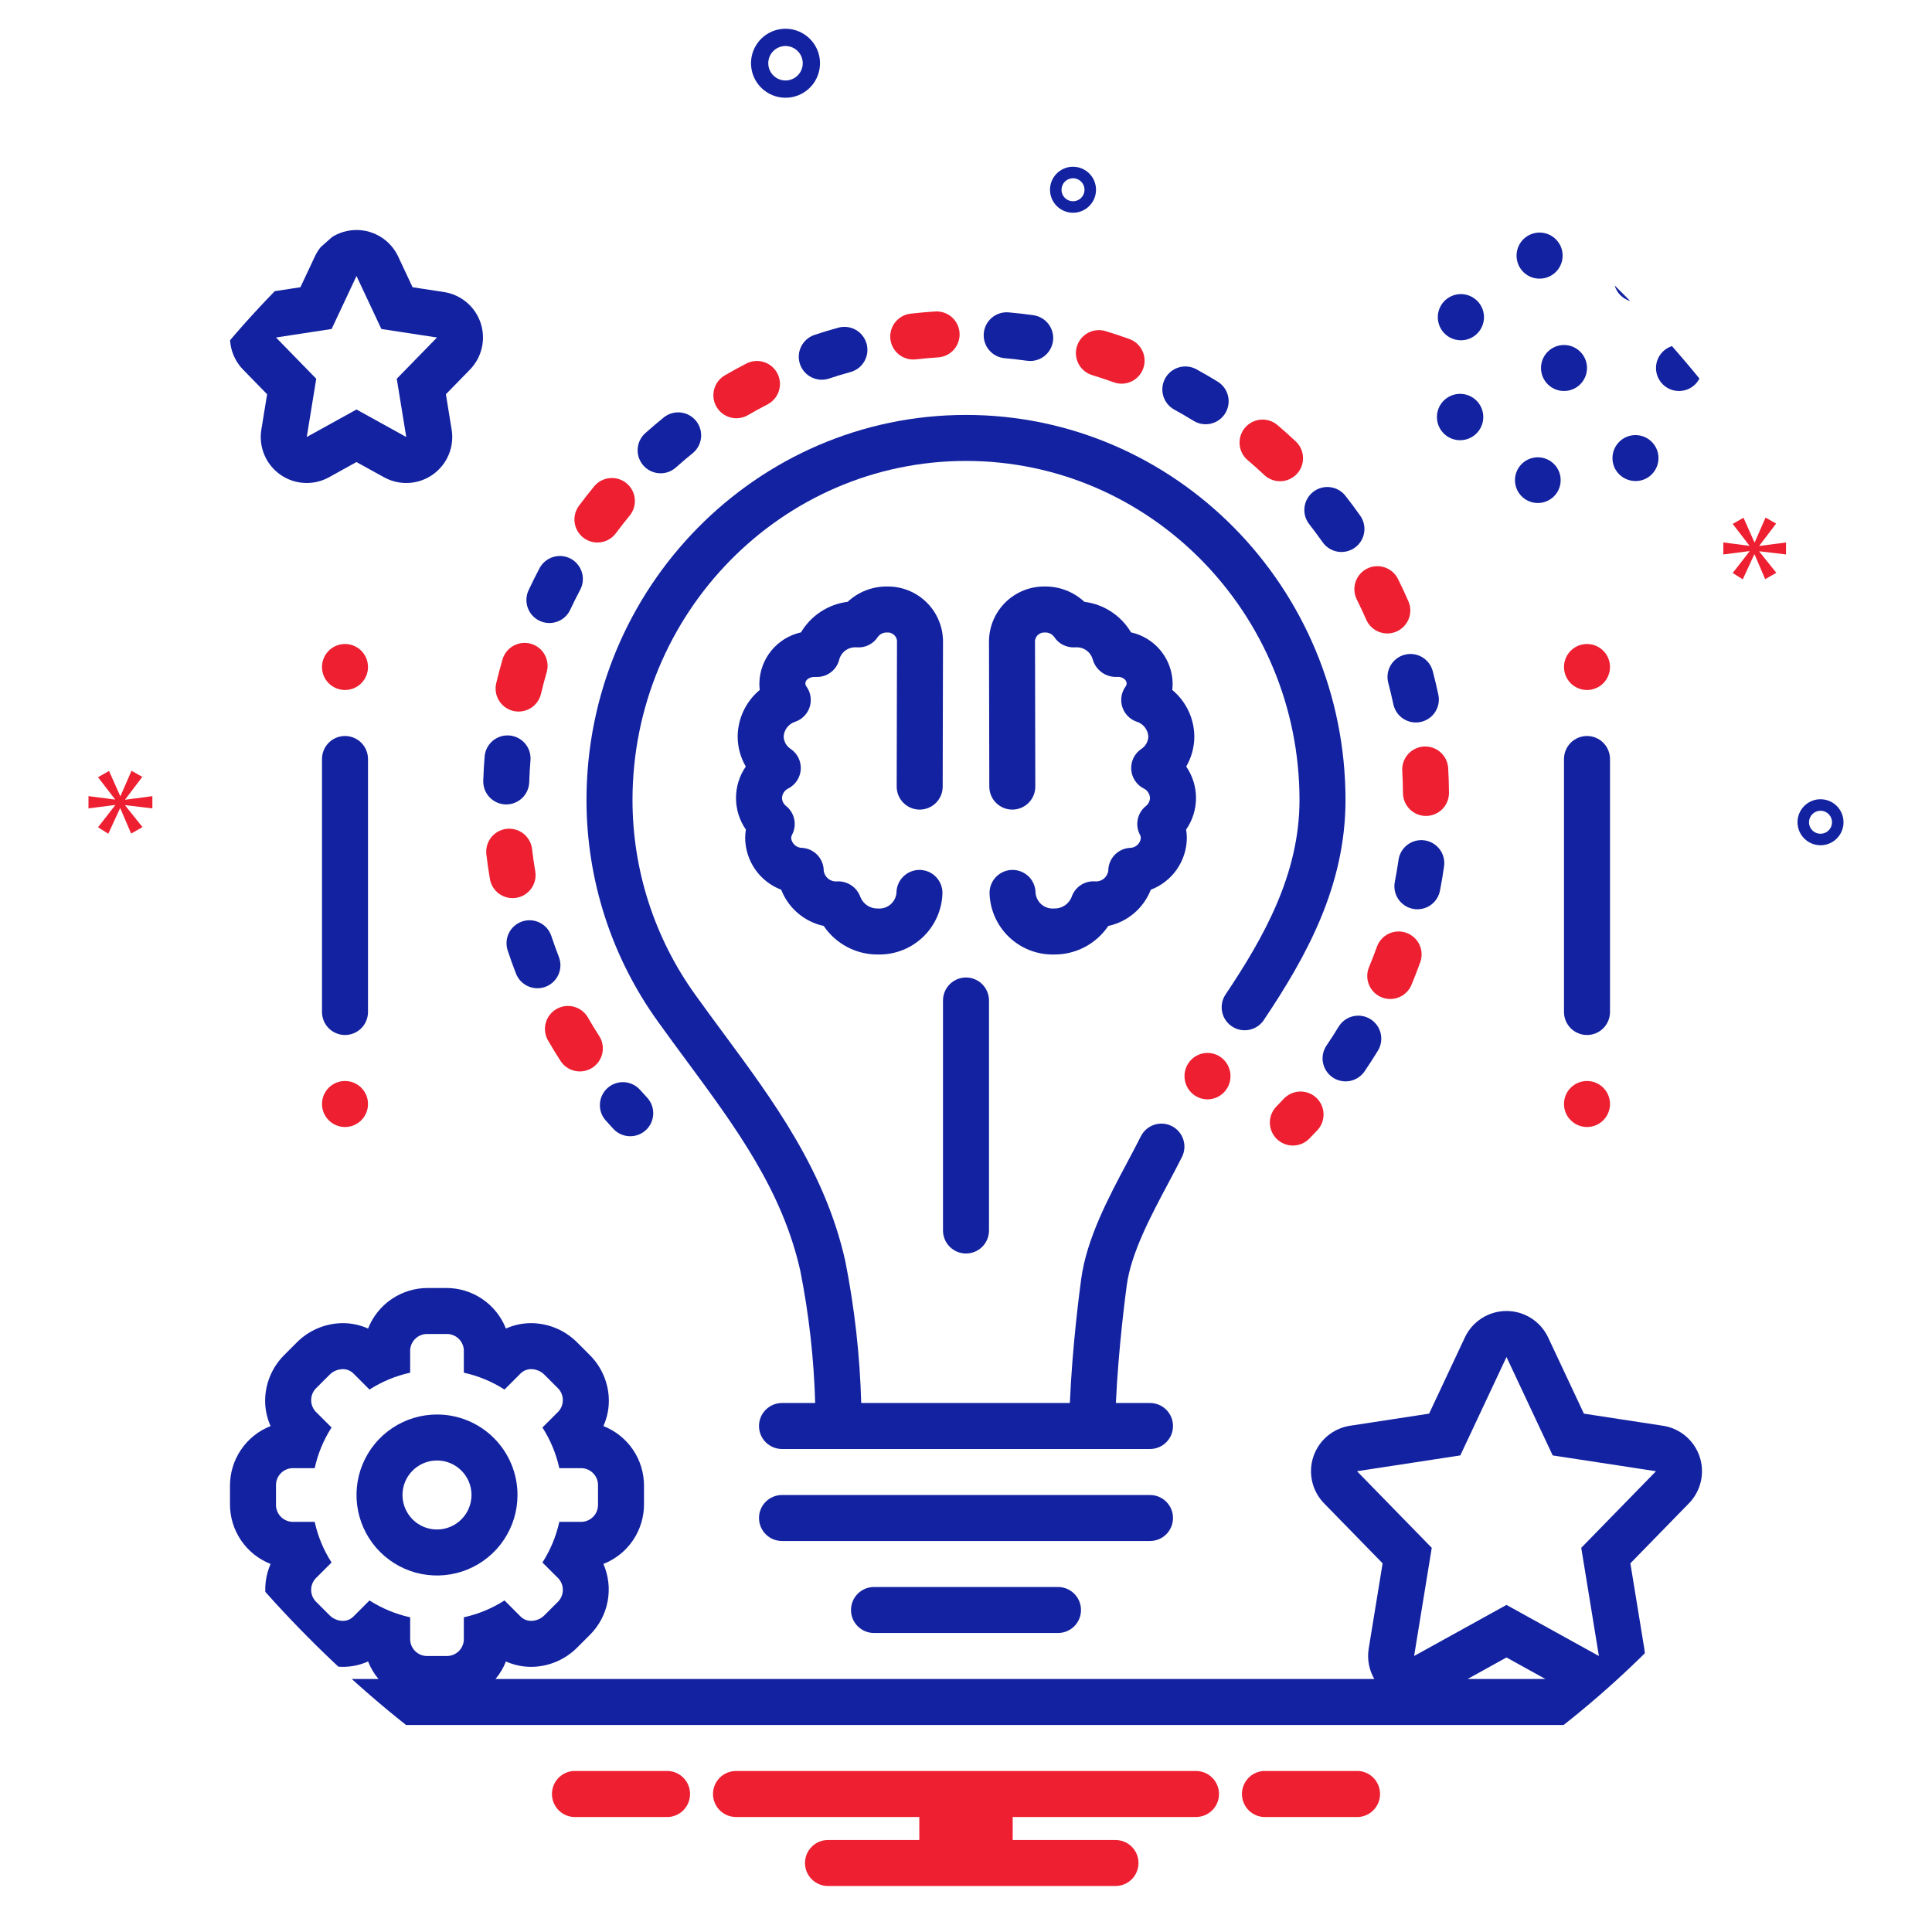 <svg width="512" height="512" viewBox="0 0 512 512" fill="none" xmlns="http://www.w3.org/2000/svg">
<g clip-path="url(#clip0_1816_11957)">
<path d="M310.857 402.286C310.857 400.669 310.215 399.119 309.072 397.976C307.929 396.833 306.378 396.191 304.762 396.191H207.238C205.622 396.191 204.071 396.833 202.928 397.976C201.785 399.119 201.143 400.669 201.143 402.286C201.143 403.903 201.785 405.453 202.928 406.596C204.071 407.739 205.622 408.381 207.238 408.381H304.762C306.378 408.381 307.929 407.739 309.072 406.596C310.215 405.453 310.857 403.903 310.857 402.286ZM231.619 420.572C230.003 420.572 228.452 421.214 227.309 422.357C226.166 423.5 225.524 425.05 225.524 426.667C225.524 428.283 226.166 429.834 227.309 430.977C228.452 432.12 230.003 432.762 231.619 432.762H280.381C281.998 432.762 283.548 432.12 284.691 430.977C285.834 429.834 286.476 428.283 286.476 426.667C286.476 425.05 285.834 423.5 284.691 422.357C283.548 421.214 281.998 420.572 280.381 420.572H231.619ZM162.56 299.176C163.662 300.359 165.189 301.055 166.805 301.113C168.42 301.17 169.993 300.583 171.176 299.481C172.359 298.379 173.055 296.852 173.112 295.236C173.17 293.62 172.582 292.048 171.48 290.865C170.822 290.16 170.172 289.446 169.53 288.723C168.446 287.558 166.949 286.864 165.36 286.788C163.771 286.712 162.216 287.26 161.025 288.316C159.835 289.371 159.105 290.85 158.99 292.437C158.875 294.024 159.385 295.592 160.411 296.808C161.118 297.606 161.835 298.396 162.56 299.176Z" fill="#1322A0"/>
<path d="M242.012 95.274C242.246 95.275 242.48 95.261 242.712 95.235C244.663 95.011 246.625 94.837 248.597 94.711C250.211 94.608 251.717 93.869 252.785 92.655C253.854 91.442 254.396 89.854 254.293 88.24C254.191 86.627 253.451 85.121 252.238 84.052C251.025 82.984 249.437 82.442 247.823 82.544C245.641 82.685 243.475 82.878 241.326 83.124C239.78 83.301 238.361 84.062 237.358 85.252C236.356 86.441 235.846 87.969 235.934 89.523C236.022 91.076 236.7 92.537 237.83 93.606C238.96 94.675 240.456 95.272 242.012 95.274Z" fill="#ED1F30"/>
<path d="M211.992 96.457C212.244 97.217 212.644 97.92 213.168 98.526C213.692 99.132 214.331 99.628 215.047 99.987C215.763 100.345 216.543 100.559 217.342 100.616C218.141 100.673 218.943 100.572 219.703 100.318C221.562 99.701 223.443 99.13 225.347 98.606C226.125 98.399 226.854 98.04 227.493 97.549C228.131 97.059 228.666 96.447 229.067 95.749C229.468 95.05 229.726 94.28 229.827 93.481C229.928 92.682 229.87 91.872 229.656 91.096C229.442 90.319 229.077 89.593 228.58 88.959C228.084 88.325 227.468 87.796 226.766 87.401C226.064 87.007 225.291 86.756 224.491 86.662C223.692 86.568 222.882 86.633 222.107 86.854C220.002 87.433 217.919 88.066 215.857 88.753C214.323 89.262 213.054 90.36 212.329 91.805C211.604 93.249 211.483 94.923 211.992 96.457Z" fill="#1322A0"/>
<path d="M285.385 91.813C285.152 92.579 285.073 93.384 285.152 94.181C285.23 94.978 285.465 95.751 285.842 96.457C286.22 97.163 286.733 97.788 287.352 98.296C287.971 98.804 288.684 99.185 289.451 99.417C291.34 99.99 293.209 100.609 295.058 101.276C295.815 101.565 296.621 101.701 297.43 101.675C298.24 101.649 299.036 101.462 299.772 101.125C300.508 100.787 301.17 100.307 301.718 99.711C302.267 99.116 302.691 98.417 302.967 97.655C303.242 96.894 303.363 96.085 303.322 95.276C303.282 94.468 303.08 93.675 302.73 92.945C302.379 92.215 301.887 91.562 301.281 91.024C300.676 90.487 299.969 90.075 299.203 89.814C297.155 89.072 295.083 88.383 292.986 87.748C291.439 87.28 289.769 87.445 288.344 88.207C286.919 88.97 285.855 90.266 285.385 91.813Z" fill="#ED1F30"/>
<path d="M266.304 94.933C268.275 95.108 270.23 95.332 272.171 95.604C272.454 95.644 272.74 95.665 273.027 95.665C274.568 95.661 276.05 95.074 277.175 94.022C278.3 92.969 278.985 91.53 279.092 89.993C279.199 88.456 278.72 86.936 277.751 85.738C276.783 84.54 275.396 83.753 273.871 83.535C271.726 83.231 269.564 82.982 267.386 82.789C266.584 82.709 265.774 82.789 265.004 83.024C264.233 83.259 263.517 83.645 262.896 84.158C262.275 84.672 261.762 85.304 261.387 86.017C261.012 86.73 260.782 87.51 260.711 88.313C260.639 89.116 260.728 89.924 260.971 90.693C261.214 91.461 261.607 92.173 262.127 92.789C262.647 93.404 263.284 93.91 264.001 94.278C264.718 94.645 265.501 94.87 266.304 94.933Z" fill="#1322A0"/>
<path d="M141.839 230.848C141.512 228.912 141.233 226.962 141.001 225C140.908 224.205 140.659 223.436 140.269 222.737C139.878 222.038 139.354 221.423 138.726 220.927C138.098 220.431 137.378 220.063 136.608 219.845C135.838 219.627 135.032 219.563 134.237 219.656C133.442 219.749 132.673 219.998 131.974 220.388C131.275 220.779 130.66 221.303 130.164 221.931C129.668 222.559 129.3 223.279 129.082 224.049C128.864 224.819 128.8 225.625 128.893 226.42C129.149 228.59 129.458 230.742 129.82 232.878C129.946 233.673 130.23 234.435 130.653 235.12C131.076 235.805 131.63 236.399 132.284 236.869C132.938 237.338 133.679 237.674 134.463 237.855C135.247 238.037 136.06 238.062 136.854 237.927C137.647 237.793 138.407 237.503 139.088 237.074C139.769 236.645 140.358 236.085 140.822 235.427C141.286 234.769 141.614 234.025 141.789 233.239C141.963 232.453 141.981 231.641 141.839 230.848Z" fill="#ED1F30"/>
<path d="M136.741 258.008C137.03 258.755 137.465 259.436 138.018 260.015C138.571 260.593 139.233 261.057 139.966 261.38C140.699 261.702 141.488 261.878 142.288 261.895C143.089 261.913 143.885 261.773 144.631 261.483C145.377 261.193 146.059 260.759 146.637 260.205C147.216 259.652 147.679 258.99 148.002 258.257C148.325 257.524 148.5 256.735 148.518 255.935C148.535 255.135 148.395 254.339 148.105 253.592C147.394 251.762 146.728 249.909 146.106 248.034C145.593 246.505 144.495 245.242 143.053 244.52C141.61 243.799 139.941 243.679 138.41 244.186C136.879 244.694 135.612 245.787 134.886 247.226C134.159 248.666 134.033 250.335 134.534 251.868C135.221 253.938 135.956 255.985 136.741 258.008ZM175.07 125.428C176.57 125.43 178.016 124.877 179.133 123.877C180.602 122.562 182.102 121.286 183.634 120.049C184.859 119.023 185.632 117.558 185.786 115.968C185.941 114.378 185.466 112.791 184.463 111.548C183.46 110.305 182.009 109.506 180.422 109.322C178.835 109.138 177.24 109.584 175.979 110.565C174.286 111.93 172.629 113.338 171.008 114.789C170.089 115.612 169.441 116.694 169.15 117.894C168.86 119.093 168.94 120.352 169.38 121.504C169.82 122.657 170.6 123.649 171.616 124.349C172.632 125.049 173.837 125.427 175.07 125.428Z" fill="#1322A0"/>
<path d="M195.16 110.839C196.235 110.839 197.29 110.552 198.217 110.01C199.914 109.023 201.638 108.079 203.389 107.179C204.827 106.439 205.911 105.159 206.405 103.619C206.898 102.08 206.76 100.408 206.021 98.97C205.281 97.532 204.001 96.448 202.461 95.954C200.922 95.461 199.249 95.599 197.812 96.338C195.874 97.336 193.967 98.38 192.092 99.471C190.931 100.144 190.025 101.182 189.514 102.422C189.003 103.663 188.916 105.037 189.265 106.332C189.615 107.628 190.382 108.771 191.448 109.586C192.514 110.401 193.819 110.841 195.16 110.839Z" fill="#ED1F30"/>
<path d="M311.205 108.556C312.934 109.503 314.636 110.493 316.312 111.525C317.689 112.373 319.346 112.639 320.919 112.265C322.492 111.891 323.852 110.908 324.699 109.532C325.547 108.155 325.814 106.498 325.44 104.925C325.066 103.352 324.083 101.992 322.706 101.145C320.853 100.005 318.969 98.91 317.053 97.859C316.351 97.475 315.579 97.233 314.783 97.147C313.987 97.061 313.182 97.132 312.414 97.357C310.862 97.811 309.555 98.864 308.779 100.282C308.003 101.701 307.822 103.369 308.276 104.921C308.731 106.473 309.786 107.78 311.205 108.556ZM353.155 285.516C354.49 286.427 356.133 286.77 357.721 286.47C359.309 286.17 360.713 285.252 361.624 283.916C362.85 282.12 364.029 280.292 365.163 278.431C366.004 277.051 366.264 275.393 365.883 273.821C365.502 272.25 364.513 270.895 363.133 270.053C361.753 269.211 360.095 268.952 358.524 269.332C356.952 269.713 355.597 270.702 354.755 272.082C353.729 273.769 352.661 275.425 351.552 277.05C350.642 278.386 350.3 280.027 350.601 281.615C350.902 283.203 351.82 284.606 353.155 285.516ZM381.608 236.038C382.02 233.911 382.382 231.766 382.693 229.602C382.806 228.809 382.762 228.002 382.563 227.227C382.365 226.451 382.015 225.723 381.535 225.082C381.055 224.442 380.453 223.902 379.764 223.494C379.076 223.086 378.313 222.818 377.521 222.705C376.728 222.592 375.921 222.636 375.146 222.834C374.37 223.033 373.642 223.382 373.001 223.862C372.361 224.343 371.821 224.944 371.413 225.633C371.005 226.322 370.737 227.084 370.624 227.877C370.344 229.837 370.016 231.782 369.64 233.71C369.487 234.496 369.49 235.304 369.65 236.088C369.81 236.873 370.122 237.618 370.57 238.282C371.018 238.946 371.592 239.515 372.259 239.956C372.927 240.398 373.675 240.704 374.461 240.857C374.846 240.931 375.236 240.969 375.628 240.969C377.042 240.968 378.411 240.475 379.502 239.576C380.593 238.676 381.337 237.426 381.608 236.038Z" fill="#1322A0"/>
<path d="M335.043 125.873C335.626 126.422 336.311 126.85 337.059 127.134C337.808 127.419 338.605 127.553 339.405 127.529C340.205 127.505 340.993 127.323 341.723 126.995C342.453 126.667 343.111 126.198 343.66 125.615C344.209 125.032 344.638 124.347 344.922 123.599C345.206 122.851 345.34 122.053 345.316 121.253C345.292 120.453 345.111 119.665 344.783 118.935C344.454 118.205 343.985 117.547 343.403 116.998C341.818 115.507 340.196 114.055 338.536 112.643C337.303 111.596 335.705 111.082 334.093 111.214C332.482 111.345 330.988 112.111 329.941 113.344C328.895 114.577 328.38 116.175 328.512 117.786C328.643 119.398 329.41 120.892 330.642 121.938C332.146 123.212 333.613 124.524 335.043 125.873ZM368.427 264.747C369.63 264.747 370.806 264.391 371.807 263.724C372.808 263.057 373.589 262.108 374.053 260.998C374.89 258.995 375.677 256.965 376.414 254.909C376.93 253.395 376.83 251.74 376.136 250.299C375.442 248.858 374.21 247.748 372.705 247.207C371.2 246.667 369.543 246.739 368.091 247.409C366.639 248.079 365.509 249.293 364.943 250.789C364.273 252.648 363.56 254.484 362.804 256.299C362.417 257.225 362.265 258.233 362.361 259.232C362.457 260.231 362.798 261.192 363.355 262.027C363.911 262.863 364.665 263.549 365.55 264.023C366.435 264.497 367.423 264.746 368.427 264.747ZM383.784 203.575C383.738 202.776 383.535 201.993 383.187 201.272C382.839 200.551 382.353 199.906 381.755 199.373C381.158 198.84 380.461 198.43 379.706 198.166C378.95 197.903 378.149 197.791 377.35 197.836C376.551 197.882 375.768 198.084 375.048 198.432C374.327 198.78 373.681 199.267 373.148 199.864C372.615 200.462 372.205 201.158 371.942 201.914C371.678 202.67 371.566 203.47 371.611 204.27C371.725 206.228 371.789 208.199 371.803 210.182C371.816 211.791 372.463 213.329 373.605 214.463C374.747 215.596 376.29 216.232 377.899 216.232H377.947C378.748 216.225 379.539 216.061 380.276 215.749C381.013 215.437 381.682 214.982 382.243 214.412C382.805 213.841 383.248 213.166 383.549 212.424C383.849 211.682 384 210.888 383.994 210.088C383.978 207.903 383.91 205.733 383.784 203.575Z" fill="#ED1F30"/>
<path d="M372.236 173.51C371.462 173.715 370.736 174.07 370.1 174.555C369.463 175.04 368.928 175.646 368.526 176.338C368.124 177.03 367.861 177.794 367.754 178.588C367.647 179.381 367.698 180.187 367.902 180.961C368.404 182.861 368.86 184.778 369.271 186.712C369.623 188.275 370.577 189.637 371.926 190.502C373.275 191.367 374.911 191.666 376.478 191.334C378.046 191.002 379.42 190.067 380.303 188.729C381.186 187.392 381.507 185.761 381.196 184.189C380.745 182.055 380.242 179.941 379.688 177.847C379.273 176.285 378.255 174.951 376.858 174.138C375.462 173.325 373.799 173.099 372.236 173.51ZM350.513 143.695C351.444 145.017 352.862 145.914 354.455 146.19C356.048 146.466 357.685 146.098 359.006 145.167C360.328 144.236 361.225 142.818 361.502 141.225C361.778 139.632 361.41 137.995 360.478 136.673C359.223 134.893 357.927 133.149 356.59 131.44C356.099 130.802 355.487 130.267 354.789 129.867C354.091 129.466 353.32 129.208 352.521 129.107C351.723 129.006 350.912 129.064 350.136 129.278C349.36 129.492 348.634 129.858 348 130.354C347.366 130.85 346.836 131.467 346.442 132.168C346.048 132.87 345.796 133.643 345.703 134.443C345.609 135.242 345.674 136.052 345.895 136.827C346.116 137.601 346.488 138.323 346.99 138.953C348.201 140.503 349.375 142.084 350.513 143.695Z" fill="#1322A0"/>
<path d="M359.582 158.903C360.456 160.657 361.288 162.437 362.078 164.243C362.731 165.716 363.939 166.871 365.441 167.455C366.942 168.04 368.613 168.006 370.09 167.362C371.566 166.717 372.728 165.514 373.32 164.016C373.912 162.518 373.888 160.846 373.251 159.367C372.379 157.371 371.46 155.404 370.493 153.463C370.14 152.741 369.647 152.095 369.043 151.564C368.439 151.032 367.736 150.626 366.974 150.368C366.212 150.109 365.407 150.004 364.604 150.059C363.802 150.113 363.018 150.326 362.298 150.685C361.578 151.043 360.936 151.541 360.41 152.149C359.883 152.757 359.482 153.463 359.229 154.227C358.977 154.991 358.878 155.797 358.939 156.599C358.999 157.401 359.218 158.186 359.582 158.903ZM154.688 142.568C155.986 143.532 157.613 143.941 159.212 143.705C160.811 143.469 162.251 142.607 163.215 141.309C164.394 139.725 165.609 138.172 166.86 136.653C167.37 136.035 167.752 135.323 167.987 134.558C168.221 133.792 168.302 132.988 168.226 132.191C168.15 131.394 167.917 130.62 167.541 129.913C167.166 129.206 166.655 128.58 166.037 128.071C165.42 127.561 164.708 127.178 163.942 126.944C163.177 126.709 162.373 126.628 161.576 126.705C160.779 126.781 160.005 127.014 159.298 127.389C158.591 127.765 157.965 128.276 157.455 128.893C156.072 130.574 154.731 132.288 153.432 134.038C152.468 135.335 152.059 136.962 152.294 138.561C152.53 140.161 153.391 141.604 154.688 142.568ZM148.59 281.223C149.477 282.555 150.853 283.485 152.421 283.811C153.988 284.137 155.621 283.834 156.967 282.966C158.312 282.098 159.262 280.736 159.611 279.173C159.96 277.611 159.681 275.973 158.833 274.615C157.766 272.964 156.74 271.282 155.755 269.572C154.936 268.194 153.609 267.193 152.058 266.787C150.508 266.381 148.86 266.602 147.472 267.401C146.083 268.201 145.065 269.515 144.638 271.06C144.212 272.605 144.41 274.255 145.191 275.655C146.278 277.54 147.411 279.396 148.59 281.223Z" fill="#ED1F30"/>
<path d="M133.961 213.181H134.162C135.744 213.18 137.264 212.564 138.4 211.464C139.536 210.363 140.2 208.864 140.251 207.283C140.314 205.302 140.426 203.334 140.587 201.377C140.69 199.782 140.162 198.211 139.117 197.001C138.073 195.792 136.595 195.041 135.002 194.91C133.41 194.779 131.829 195.28 130.602 196.303C129.374 197.326 128.597 198.79 128.439 200.381C128.262 202.534 128.138 204.704 128.067 206.89C128.015 208.506 128.607 210.075 129.712 211.254C130.818 212.433 132.346 213.128 133.961 213.181Z" fill="#1322A0"/>
<path d="M136.027 188.404C136.806 188.59 137.614 188.62 138.404 188.493C139.195 188.366 139.952 188.085 140.634 187.664C141.315 187.244 141.907 186.694 142.375 186.045C142.844 185.396 143.179 184.66 143.363 183.881C143.82 181.959 144.324 180.056 144.875 178.173C145.099 177.405 145.17 176.599 145.083 175.804C144.996 175.008 144.753 174.237 144.369 173.535C143.984 172.833 143.465 172.214 142.841 171.712C142.217 171.211 141.5 170.838 140.731 170.613C139.963 170.389 139.158 170.318 138.362 170.405C137.566 170.492 136.795 170.735 136.094 171.119C135.392 171.504 134.772 172.023 134.271 172.647C133.77 173.271 133.396 173.988 133.172 174.757C132.564 176.837 132.009 178.94 131.505 181.065C131.32 181.844 131.29 182.652 131.417 183.442C131.544 184.232 131.826 184.99 132.246 185.671C132.666 186.353 133.216 186.945 133.865 187.414C134.514 187.883 135.249 188.219 136.027 188.404Z" fill="#ED1F30"/>
<path d="M143.022 164.535C143.747 164.874 144.532 165.066 145.331 165.101C146.131 165.136 146.929 165.014 147.681 164.74C148.433 164.466 149.124 164.047 149.714 163.506C150.304 162.965 150.781 162.313 151.119 161.588C151.956 159.798 152.836 158.032 153.759 156.291C154.515 154.862 154.674 153.192 154.199 151.646C153.724 150.101 152.655 148.807 151.226 148.05C149.797 147.293 148.126 147.135 146.581 147.61C145.036 148.085 143.742 149.154 142.985 150.583C141.967 152.505 140.996 154.455 140.072 156.434C139.733 157.16 139.541 157.945 139.507 158.745C139.472 159.545 139.595 160.343 139.869 161.096C140.143 161.848 140.562 162.539 141.103 163.129C141.644 163.719 142.296 164.197 143.022 164.535Z" fill="#1322A0"/>
<path d="M340.279 291.124C339.621 291.829 338.953 292.525 338.277 293.212C337.143 294.364 336.514 295.92 336.527 297.537C336.54 299.153 337.196 300.698 338.348 301.832C339.501 302.966 341.056 303.595 342.673 303.582C344.29 303.568 345.835 302.913 346.968 301.76C347.714 301.003 348.452 300.234 349.181 299.453C350.254 298.268 350.819 296.708 350.753 295.11C350.687 293.512 349.996 292.005 348.828 290.912C347.661 289.819 346.11 289.229 344.512 289.268C342.913 289.308 341.391 289.975 340.279 291.124Z" fill="#ED1F30"/>
<path d="M155.428 212.017C155.425 233.123 162.068 253.694 174.415 270.811C176.889 274.248 179.388 277.667 181.912 281.066C194.987 298.773 207.345 315.492 212.114 336.887C214.389 348.398 215.7 360.08 216.033 371.809H207.238C205.621 371.809 204.071 372.451 202.928 373.595C201.785 374.738 201.143 376.288 201.143 377.905C201.143 379.521 201.785 381.071 202.928 382.215C204.071 383.358 205.621 384 207.238 384H304.762C306.378 384 307.929 383.358 309.072 382.215C310.215 381.071 310.857 379.521 310.857 377.905C310.857 376.288 310.215 374.738 309.072 373.595C307.929 372.451 306.378 371.809 304.762 371.809H295.723C296.381 357.138 298.374 342.296 298.609 340.559C299.782 332.01 304.954 322.292 309.519 313.716C310.83 311.247 312.11 308.852 313.259 306.554C313.968 305.11 314.078 303.445 313.565 301.921C313.052 300.396 311.957 299.137 310.519 298.416C309.081 297.695 307.417 297.572 305.888 298.074C304.36 298.575 303.092 299.66 302.36 301.092C301.251 303.305 300.023 305.615 298.758 307.989C293.714 317.464 288 328.201 286.534 338.904C286.126 341.866 284.16 356.785 283.523 371.809H228.23C227.882 359.187 226.472 346.617 224.015 334.232C218.682 310.321 204.974 291.767 191.716 273.822C189.248 270.479 186.764 267.121 184.323 263.713C173.463 248.663 167.619 230.576 167.619 212.017C167.619 162.462 207.268 122.151 256 122.151C304.731 122.151 344.381 162.465 344.381 212.017C344.381 231.613 334.964 248.359 324.788 263.54C323.887 264.883 323.557 266.528 323.87 268.115C324.183 269.701 325.113 271.098 326.456 271.998C327.799 272.899 329.445 273.229 331.031 272.916C332.618 272.603 334.015 271.673 334.915 270.33C346.161 253.546 356.571 234.868 356.571 212.017C356.571 155.742 311.454 109.961 256 109.961C200.545 109.961 155.428 155.742 155.428 212.017Z" fill="#1322A0"/>
<path d="M243.712 214.553H243.727C245.342 214.553 246.89 213.912 248.033 212.772C249.176 211.631 249.819 210.084 249.822 208.469L249.905 169.722C249.821 165.855 248.208 162.179 245.418 159.499C242.629 156.82 238.89 155.356 235.023 155.429C231.168 155.406 227.45 156.858 224.631 159.488C222.09 159.805 219.655 160.7 217.512 162.103C215.37 163.506 213.576 165.38 212.27 167.583C209.177 168.268 206.405 169.977 204.403 172.432C202.401 174.887 201.286 177.946 201.237 181.114C201.237 181.69 201.274 182.265 201.347 182.836C199.53 184.343 198.064 186.229 197.051 188.362C196.039 190.496 195.505 192.824 195.486 195.185C195.493 197.98 196.237 200.724 197.644 203.139C195.949 205.596 195.043 208.511 195.047 211.496C195.051 214.481 195.964 217.394 197.665 219.846C197.54 220.607 197.476 221.376 197.476 222.147C197.519 225.117 198.452 228.005 200.156 230.438C201.86 232.871 204.255 234.736 207.031 235.791C207.968 238.197 209.487 240.333 211.452 242.007C213.418 243.682 215.768 244.842 218.292 245.385C219.881 247.739 222.029 249.663 224.544 250.983C227.058 252.304 229.861 252.98 232.701 252.953C237.125 253.043 241.405 251.377 244.603 248.318C247.801 245.259 249.656 241.057 249.761 236.633C249.761 235.016 249.119 233.466 247.976 232.323C246.833 231.179 245.283 230.537 243.666 230.537C242.05 230.537 240.499 231.179 239.356 232.323C238.213 233.466 237.571 235.016 237.571 236.633C237.464 237.822 236.893 238.922 235.982 239.695C235.071 240.468 233.892 240.851 232.701 240.762C231.703 240.803 230.717 240.534 229.878 239.992C229.039 239.45 228.387 238.662 228.014 237.736C227.57 236.464 226.726 235.371 225.607 234.621C224.488 233.872 223.156 233.506 221.812 233.579C220.97 233.653 220.133 233.397 219.477 232.865C218.821 232.334 218.397 231.568 218.295 230.729C218.283 229.191 217.689 227.713 216.633 226.594C215.577 225.475 214.137 224.796 212.602 224.695C211.886 224.703 211.191 224.448 210.65 223.979C210.109 223.509 209.759 222.858 209.667 222.147C209.67 221.811 209.756 221.482 209.917 221.187C210.569 219.941 210.77 218.507 210.485 217.13C210.201 215.752 209.449 214.515 208.356 213.629C208.023 213.376 207.749 213.051 207.556 212.679C207.362 212.307 207.254 211.897 207.238 211.477C207.263 210.933 207.438 210.406 207.743 209.954C208.049 209.502 208.473 209.144 208.969 208.917C209.897 208.428 210.684 207.707 211.252 206.825C211.819 205.942 212.15 204.928 212.211 203.88C212.272 202.832 212.061 201.787 211.6 200.844C211.138 199.902 210.441 199.095 209.576 198.501C209.011 198.146 208.543 197.658 208.213 197.08C207.882 196.502 207.699 195.851 207.68 195.185C207.734 194.288 208.062 193.429 208.62 192.725C209.178 192.02 209.94 191.505 210.801 191.247C211.695 190.932 212.503 190.411 213.161 189.728C213.819 189.045 214.308 188.218 214.59 187.313C214.872 186.407 214.939 185.448 214.785 184.512C214.632 183.576 214.262 182.689 213.705 181.922C213.526 181.689 213.429 181.404 213.428 181.111C213.428 180.178 214.464 179.386 215.954 179.386H215.997C217.468 179.506 218.932 179.089 220.119 178.212C221.306 177.335 222.135 176.058 222.452 174.617C222.736 173.696 223.316 172.896 224.102 172.339C224.888 171.782 225.835 171.501 226.798 171.538L227.236 171.56C228.299 171.612 229.357 171.384 230.303 170.899C231.25 170.414 232.053 169.689 232.631 168.796C232.902 168.418 233.262 168.113 233.68 167.908C234.097 167.703 234.558 167.603 235.023 167.619C235.653 167.559 236.283 167.741 236.783 168.129C237.283 168.517 237.616 169.081 237.714 169.707L237.632 208.442C237.63 209.242 237.786 210.035 238.09 210.776C238.395 211.516 238.842 212.189 239.406 212.756C239.971 213.324 240.642 213.775 241.381 214.083C242.119 214.391 242.912 214.551 243.712 214.553ZM314.356 203.139C315.762 200.724 316.505 197.98 316.51 195.185C316.492 192.824 315.959 190.496 314.947 188.363C313.935 186.23 312.47 184.344 310.653 182.836C310.726 182.264 310.763 181.688 310.763 181.111C310.714 177.944 309.598 174.886 307.596 172.431C305.594 169.976 302.823 168.268 299.73 167.583C298.423 165.38 296.63 163.506 294.488 162.103C292.345 160.7 289.91 159.805 287.369 159.488C284.55 156.858 280.832 155.406 276.977 155.429C273.108 155.357 269.369 156.822 266.579 159.503C263.789 162.185 262.177 165.863 262.095 169.731L262.177 208.469C262.181 210.084 262.824 211.631 263.967 212.772C265.11 213.912 266.658 214.553 268.273 214.553H268.288C269.904 214.548 271.452 213.903 272.592 212.758C273.733 211.612 274.371 210.061 274.368 208.445L274.286 169.719C274.381 169.091 274.713 168.524 275.213 168.134C275.714 167.743 276.345 167.559 276.977 167.619C277.442 167.603 277.904 167.702 278.322 167.907C278.74 168.112 279.101 168.417 279.372 168.796C279.951 169.687 280.753 170.412 281.699 170.897C282.645 171.382 283.702 171.61 284.763 171.56L285.16 171.538C286.128 171.495 287.084 171.773 287.878 172.33C288.672 172.886 289.26 173.691 289.548 174.617C289.922 176.077 290.803 177.356 292.034 178.227C293.264 179.098 294.764 179.503 296.265 179.371C297.515 179.371 298.572 180.169 298.572 181.111C298.571 181.404 298.473 181.689 298.295 181.922C297.738 182.689 297.368 183.576 297.214 184.512C297.061 185.448 297.128 186.407 297.41 187.313C297.692 188.218 298.181 189.045 298.839 189.728C299.497 190.411 300.305 190.932 301.199 191.247C302.06 191.505 302.822 192.02 303.38 192.725C303.938 193.429 304.266 194.288 304.32 195.185C304.301 195.851 304.118 196.502 303.787 197.08C303.457 197.658 302.988 198.146 302.424 198.501C301.558 199.095 300.861 199.902 300.398 200.845C299.936 201.787 299.725 202.834 299.786 203.882C299.847 204.93 300.178 205.945 300.747 206.827C301.315 207.71 302.102 208.431 303.031 208.921C303.527 209.146 303.95 209.505 304.256 209.956C304.561 210.407 304.736 210.933 304.762 211.477C304.747 211.897 304.638 212.308 304.445 212.681C304.252 213.053 303.978 213.378 303.643 213.632C302.551 214.518 301.799 215.755 301.515 217.133C301.23 218.51 301.431 219.944 302.083 221.19C302.244 221.484 302.33 221.812 302.333 222.147C302.24 222.858 301.891 223.509 301.35 223.979C300.809 224.448 300.114 224.703 299.398 224.695C297.863 224.796 296.423 225.475 295.367 226.594C294.311 227.713 293.717 229.191 293.705 230.729C293.597 231.578 293.162 232.35 292.491 232.881C291.821 233.412 290.969 233.659 290.118 233.57H290.097C288.761 233.491 287.437 233.857 286.331 234.611C285.226 235.365 284.401 236.464 283.986 237.736C283.612 238.662 282.961 239.45 282.122 239.992C281.283 240.534 280.297 240.803 279.299 240.762C278.108 240.851 276.929 240.468 276.018 239.695C275.107 238.922 274.536 237.822 274.429 236.633C274.429 235.016 273.787 233.466 272.644 232.323C271.501 231.179 269.95 230.537 268.334 230.537C266.717 230.537 265.167 231.179 264.024 232.323C262.881 233.466 262.238 235.016 262.238 236.633C262.344 241.057 264.199 245.259 267.397 248.318C270.595 251.377 274.875 253.043 279.299 252.953C282.139 252.98 284.942 252.304 287.456 250.983C289.971 249.663 292.119 247.739 293.708 245.385C296.232 244.842 298.582 243.682 300.548 242.007C302.513 240.333 304.032 238.197 304.969 235.791C307.745 234.736 310.14 232.871 311.844 230.438C313.547 228.005 314.481 225.117 314.523 222.147C314.523 221.376 314.46 220.607 314.334 219.846C316.036 217.394 316.949 214.481 316.953 211.496C316.957 208.511 316.051 205.596 314.356 203.139ZM256 332.191C257.616 332.191 259.167 331.548 260.31 330.405C261.453 329.262 262.095 327.712 262.095 326.095V265.143C262.095 263.526 261.453 261.976 260.31 260.833C259.167 259.69 257.616 259.048 256 259.048C254.383 259.048 252.833 259.69 251.69 260.833C250.547 261.976 249.905 263.526 249.905 265.143V326.095C249.905 327.712 250.547 329.262 251.69 330.405C252.833 331.548 254.383 332.191 256 332.191ZM115.809 374.857C111.59 374.857 107.466 376.108 103.957 378.453C100.449 380.797 97.715 384.129 96.1 388.027C94.485 391.925 94.063 396.214 94.886 400.353C95.709 404.491 97.741 408.292 100.725 411.276C103.708 414.259 107.509 416.291 111.648 417.114C115.786 417.937 120.075 417.515 123.973 415.9C127.872 414.285 131.203 411.551 133.547 408.043C135.892 404.535 137.143 400.41 137.143 396.191C137.143 390.533 134.895 385.106 130.894 381.106C126.894 377.105 121.467 374.857 115.809 374.857ZM115.809 405.333C114.001 405.333 112.233 404.797 110.73 403.793C109.226 402.788 108.055 401.36 107.363 399.689C106.671 398.019 106.489 396.18 106.842 394.407C107.195 392.633 108.066 391.004 109.344 389.726C110.623 388.447 112.252 387.576 114.026 387.223C115.799 386.871 117.638 387.052 119.308 387.744C120.979 388.436 122.407 389.608 123.411 391.111C124.416 392.615 124.952 394.382 124.952 396.191C124.95 398.615 123.986 400.939 122.272 402.653C120.558 404.367 118.234 405.331 115.809 405.333ZM70.787 104.482L69.26 113.847C68.892 116.105 69.166 118.421 70.052 120.531C70.938 122.641 72.4 124.458 74.27 125.776C76.141 127.094 78.344 127.859 80.629 127.983C82.913 128.107 85.187 127.586 87.189 126.479L94.473 122.45L101.763 126.479C103.765 127.586 106.039 128.107 108.324 127.983C110.608 127.859 112.812 127.094 114.682 125.776C116.553 124.458 118.014 122.641 118.9 120.531C119.786 118.421 120.061 116.105 119.692 113.847L118.165 104.482L124.535 97.954C126.099 96.35 127.192 94.345 127.691 92.161C128.191 89.976 128.079 87.696 127.368 85.572C126.656 83.447 125.373 81.559 123.659 80.116C121.944 78.673 119.865 77.73 117.65 77.391L109.339 76.121L105.512 67.965C104.528 65.869 102.968 64.097 101.013 62.855C99.059 61.614 96.791 60.954 94.476 60.954C92.161 60.954 89.893 61.614 87.939 62.855C85.985 64.097 84.424 65.869 83.441 67.965L79.613 76.121L71.299 77.391C69.084 77.731 67.005 78.674 65.292 80.117C63.578 81.56 62.295 83.448 61.584 85.573C60.873 87.697 60.761 89.977 61.261 92.161C61.761 94.346 62.853 96.35 64.418 97.954L70.787 104.482ZM87.884 87.186L94.476 73.143L101.068 87.186L115.809 89.442L105.143 100.373L107.66 115.81L94.476 108.52L81.292 115.81L83.809 100.373L73.143 89.442L87.884 87.186ZM408.015 73.844C409.278 73.843 410.509 73.45 411.538 72.72C412.568 71.99 413.347 70.959 413.766 69.768C414.186 68.577 414.226 67.286 413.881 66.071C413.536 64.857 412.822 63.779 411.84 62.987C410.857 62.195 409.652 61.727 408.393 61.647C407.133 61.568 405.879 61.881 404.805 62.544C403.73 63.206 402.887 64.186 402.393 65.347C401.898 66.508 401.775 67.795 402.042 69.029C402.329 70.397 403.08 71.625 404.169 72.502C405.258 73.38 406.617 73.854 408.015 73.844ZM433.768 80.031C435.203 80.026 436.592 79.515 437.688 78.587C438.783 77.659 439.517 76.375 439.758 74.959C439.999 73.544 439.733 72.088 439.006 70.85C438.279 69.612 437.138 68.67 435.785 68.19C434.431 67.711 432.952 67.724 431.608 68.229C430.263 68.733 429.14 69.696 428.436 70.948C427.733 72.199 427.493 73.659 427.76 75.07C428.028 76.481 428.784 77.752 429.897 78.659C430.994 79.543 432.359 80.027 433.768 80.031ZM406.187 133.151C406.645 133.262 407.117 133.313 407.589 133.303C409.133 133.29 410.615 132.687 411.73 131.617C412.845 130.548 413.508 129.093 413.586 127.55C413.663 126.007 413.147 124.493 412.144 123.317C411.142 122.142 409.728 121.394 408.192 121.227C406.656 121.06 405.114 121.487 403.883 122.419C402.651 123.352 401.822 124.72 401.566 126.243C401.31 127.767 401.645 129.331 402.504 130.615C403.363 131.899 404.681 132.806 406.187 133.151ZM433.432 127.482C434.805 127.49 436.139 127.028 437.211 126.172C438.155 125.421 438.855 124.408 439.222 123.26C439.59 122.111 439.609 120.88 439.276 119.721C438.944 118.562 438.275 117.528 437.355 116.749C436.435 115.97 435.305 115.482 434.107 115.345C432.909 115.209 431.698 115.431 430.626 115.983C429.554 116.535 428.67 117.392 428.086 118.447C427.502 119.501 427.243 120.705 427.343 121.907C427.443 123.108 427.897 124.253 428.648 125.196C429.225 125.909 429.954 126.484 430.782 126.88C431.609 127.275 432.515 127.481 433.432 127.482Z" fill="#1322A0"/>
<path d="M444.952 103.619C448.319 103.619 451.048 100.89 451.048 97.524C451.048 94.158 448.319 91.429 444.952 91.429C441.586 91.429 438.857 94.158 438.857 97.524C438.857 100.89 441.586 103.619 444.952 103.619Z" fill="#1322A0"/>
<path d="M386.926 116.663C387.831 116.665 388.726 116.467 389.547 116.084C390.917 115.443 392.002 114.319 392.595 112.928C393.188 111.536 393.247 109.975 392.76 108.543C392.274 107.111 391.276 105.908 389.958 105.166C388.64 104.424 387.094 104.194 385.617 104.52C384.14 104.846 382.836 105.706 381.953 106.934C381.071 108.163 380.672 109.674 380.834 111.178C380.996 112.681 381.707 114.073 382.831 115.085C383.955 116.097 385.413 116.659 386.926 116.663ZM384.427 89.54C385.261 89.952 386.178 90.171 387.109 90.18C388.611 90.19 390.066 89.647 391.194 88.654C392.322 87.662 393.046 86.288 393.227 84.797C393.408 83.305 393.033 81.798 392.175 80.565C391.316 79.331 390.034 78.456 388.572 78.108C387.11 77.759 385.571 77.96 384.248 78.673C382.925 79.386 381.911 80.561 381.399 81.974C380.886 83.387 380.912 84.939 381.47 86.334C382.029 87.729 383.081 88.87 384.427 89.54Z" fill="#1322A0"/>
<path d="M414.476 103.619C417.842 103.619 420.571 100.89 420.571 97.524C420.571 94.158 417.842 91.429 414.476 91.429C411.11 91.429 408.381 94.158 408.381 97.524C408.381 100.89 411.11 103.619 414.476 103.619Z" fill="#1322A0"/>
<path d="M85.334 201.143V268.191C85.334 269.807 85.976 271.357 87.119 272.501C88.262 273.644 89.812 274.286 91.429 274.286C93.045 274.286 94.596 273.644 95.739 272.501C96.882 271.357 97.524 269.807 97.524 268.191V201.143C97.524 199.526 96.882 197.976 95.739 196.833C94.596 195.69 93.045 195.048 91.429 195.048C89.812 195.048 88.262 195.69 87.119 196.833C85.976 197.976 85.334 199.526 85.334 201.143ZM414.476 201.143V268.191C414.476 269.807 415.119 271.357 416.262 272.501C417.405 273.644 418.955 274.286 420.572 274.286C422.188 274.286 423.738 273.644 424.882 272.501C426.025 271.357 426.667 269.807 426.667 268.191V201.143C426.667 199.526 426.025 197.976 424.882 196.833C423.738 195.69 422.188 195.048 420.572 195.048C418.955 195.048 417.405 195.69 416.262 196.833C415.119 197.976 414.476 199.526 414.476 201.143ZM208.168 25.905C209.976 25.905 211.744 25.369 213.247 24.364C214.751 23.359 215.923 21.931 216.615 20.261C217.307 18.59 217.488 16.752 217.135 14.978C216.782 13.205 215.911 11.576 214.633 10.297C213.354 9.018 211.725 8.148 209.951 7.795C208.178 7.442 206.34 7.623 204.669 8.315C202.998 9.007 201.57 10.179 200.566 11.682C199.561 13.186 199.025 14.954 199.025 16.762C199.027 19.186 199.991 21.51 201.705 23.224C203.42 24.938 205.744 25.902 208.168 25.905ZM208.168 12.191C209.072 12.191 209.956 12.459 210.707 12.961C211.459 13.463 212.045 14.177 212.391 15.013C212.737 15.848 212.828 16.767 212.651 17.654C212.475 18.541 212.04 19.355 211.4 19.994C210.761 20.634 209.946 21.069 209.06 21.246C208.173 21.422 207.254 21.331 206.418 20.985C205.583 20.64 204.869 20.053 204.367 19.302C203.864 18.55 203.596 17.666 203.596 16.762C203.597 15.55 204.079 14.387 204.936 13.53C205.793 12.673 206.956 12.191 208.168 12.191ZM482.453 224C483.659 224 484.837 223.643 485.84 222.973C486.842 222.303 487.623 221.351 488.085 220.237C488.546 219.124 488.667 217.898 488.432 216.716C488.196 215.533 487.616 214.447 486.763 213.595C485.911 212.742 484.825 212.162 483.643 211.927C482.46 211.692 481.235 211.812 480.121 212.274C479.007 212.735 478.055 213.516 477.385 214.519C476.716 215.521 476.358 216.699 476.358 217.905C476.36 219.521 477.003 221.07 478.145 222.213C479.288 223.356 480.837 223.998 482.453 224ZM482.453 214.857C483.056 214.857 483.645 215.036 484.147 215.371C484.648 215.706 485.038 216.182 485.269 216.739C485.5 217.295 485.56 217.908 485.443 218.499C485.325 219.091 485.035 219.634 484.608 220.06C484.182 220.486 483.639 220.776 483.048 220.894C482.457 221.011 481.844 220.951 481.287 220.72C480.73 220.49 480.254 220.099 479.919 219.598C479.585 219.097 479.406 218.508 479.406 217.905C479.407 217.097 479.728 216.322 480.299 215.751C480.871 215.179 481.645 214.858 482.453 214.857ZM25.311 102.095C25.311 100.89 24.953 99.711 24.283 98.709C23.614 97.707 22.662 96.925 21.548 96.464C20.434 96.003 19.209 95.882 18.026 96.117C16.844 96.352 15.758 96.933 14.905 97.785C14.053 98.638 13.472 99.724 13.237 100.906C13.002 102.089 13.123 103.314 13.584 104.428C14.045 105.542 14.827 106.494 15.829 107.163C16.831 107.833 18.01 108.191 19.215 108.191C20.831 108.189 22.381 107.546 23.524 106.404C24.666 105.261 25.309 103.711 25.311 102.095ZM16.168 102.095C16.168 101.493 16.346 100.903 16.681 100.402C17.016 99.901 17.492 99.51 18.049 99.28C18.606 99.049 19.219 98.989 19.81 99.106C20.401 99.224 20.944 99.514 21.37 99.94C21.797 100.367 22.087 100.91 22.204 101.501C22.322 102.092 22.262 102.705 22.031 103.262C21.8 103.818 21.41 104.294 20.909 104.629C20.407 104.964 19.818 105.143 19.215 105.143C18.407 105.142 17.633 104.821 17.061 104.249C16.49 103.678 16.169 102.903 16.168 102.095ZM482.453 44.191C483.659 44.191 484.837 43.833 485.84 43.163C486.842 42.494 487.623 41.542 488.085 40.428C488.546 39.314 488.667 38.089 488.432 36.906C488.196 35.724 487.616 34.638 486.763 33.785C485.911 32.933 484.825 32.352 483.643 32.117C482.46 31.882 481.235 32.003 480.121 32.464C479.007 32.925 478.055 33.707 477.385 34.709C476.716 35.711 476.358 36.89 476.358 38.095C476.36 39.711 477.003 41.261 478.145 42.404C479.288 43.546 480.837 44.189 482.453 44.191ZM482.453 35.048C483.056 35.048 483.645 35.227 484.147 35.561C484.648 35.896 485.038 36.372 485.269 36.929C485.5 37.486 485.56 38.099 485.443 38.69C485.325 39.281 485.035 39.824 484.608 40.25C484.182 40.676 483.639 40.967 483.048 41.084C482.457 41.202 481.844 41.142 481.287 40.911C480.73 40.68 480.254 40.29 479.919 39.788C479.585 39.287 479.406 38.698 479.406 38.095C479.407 37.287 479.728 36.513 480.299 35.941C480.871 35.37 481.645 35.048 482.453 35.048ZM284.358 56.381C285.564 56.381 286.742 56.024 287.745 55.354C288.747 54.684 289.528 53.732 289.989 52.618C290.451 51.505 290.572 50.279 290.336 49.097C290.101 47.914 289.521 46.828 288.668 45.976C287.816 45.123 286.73 44.543 285.547 44.308C284.365 44.072 283.139 44.193 282.026 44.654C280.912 45.116 279.96 45.897 279.29 46.9C278.62 47.902 278.263 49.08 278.263 50.286C278.265 51.902 278.907 53.451 280.05 54.594C281.193 55.737 282.742 56.379 284.358 56.381ZM284.358 47.238C284.961 47.238 285.55 47.417 286.051 47.752C286.553 48.087 286.943 48.563 287.174 49.12C287.405 49.676 287.465 50.289 287.347 50.88C287.23 51.472 286.939 52.015 286.513 52.441C286.087 52.867 285.544 53.157 284.953 53.275C284.362 53.392 283.749 53.332 283.192 53.101C282.635 52.871 282.159 52.48 281.824 51.979C281.489 51.478 281.311 50.889 281.311 50.286C281.311 49.478 281.633 48.703 282.204 48.132C282.775 47.56 283.55 47.239 284.358 47.238Z" fill="#1322A0"/>
<path d="M6.095 457.143C9.462 457.143 12.191 454.414 12.191 451.047C12.191 447.681 9.462 444.952 6.095 444.952C2.729 444.952 0 447.681 0 451.047C0 454.414 2.729 457.143 6.095 457.143Z" fill="#1322A0"/>
<path d="M33.524 444.952H24.381C22.764 444.952 21.214 445.594 20.071 446.737C18.928 447.88 18.286 449.431 18.286 451.047C18.286 452.664 18.928 454.214 20.071 455.357C21.214 456.5 22.764 457.143 24.381 457.143H33.524C35.14 457.143 36.691 456.5 37.834 455.357C38.977 454.214 39.619 452.664 39.619 451.047C39.619 449.431 38.977 447.88 37.834 446.737C36.691 445.594 35.14 444.952 33.524 444.952ZM487.619 444.952H478.476C476.86 444.952 475.309 445.594 474.166 446.737C473.023 447.88 472.381 449.431 472.381 451.047C472.381 452.664 473.023 454.214 474.166 455.357C475.309 456.5 476.86 457.143 478.476 457.143H487.619C489.236 457.143 490.786 456.5 491.929 455.357C493.072 454.214 493.714 452.664 493.714 451.047C493.714 449.431 493.072 447.88 491.929 446.737C490.786 445.594 489.236 444.952 487.619 444.952Z" fill="#1322A0"/>
<path d="M505.905 457.143C509.271 457.143 512 454.414 512 451.047C512 447.681 509.271 444.952 505.905 444.952C502.539 444.952 499.81 447.681 499.81 451.047C499.81 454.414 502.539 457.143 505.905 457.143Z" fill="#1322A0"/>
<path d="M459.34 444.953H434.271C435.681 442.519 436.206 439.671 435.755 436.895L432.067 414.3L447.58 398.4C449.144 396.796 450.236 394.792 450.736 392.608C451.237 390.425 451.125 388.145 450.414 386.02C449.704 383.895 448.421 382.008 446.707 380.564C444.994 379.121 442.916 378.177 440.701 377.838L419.752 374.632L410.274 354.438C409.29 352.342 407.73 350.57 405.775 349.328C403.821 348.087 401.554 347.427 399.238 347.427C396.923 347.427 394.655 348.087 392.701 349.328C390.747 350.57 389.186 352.342 388.203 354.438L378.725 374.632L357.775 377.838C355.56 378.177 353.482 379.12 351.768 380.563C350.054 382.007 348.771 383.894 348.06 386.019C347.349 388.144 347.237 390.424 347.737 392.608C348.237 394.792 349.329 396.796 350.894 398.4L366.406 414.3L362.722 436.895C362.271 439.671 362.795 442.519 364.206 444.953H131.304C132.48 443.568 133.415 441.996 134.071 440.302C136.184 441.253 138.476 441.742 140.794 441.734C145.343 441.702 149.697 439.882 152.914 436.666L156.276 433.308C158.715 430.9 160.367 427.811 161.016 424.446C161.664 421.081 161.278 417.599 159.909 414.458C163.099 413.207 165.836 411.017 167.756 408.179C169.677 405.34 170.692 401.986 170.667 398.559V393.823C170.692 390.395 169.677 387.041 167.756 384.202C165.836 381.364 163.099 379.174 159.909 377.923C160.996 375.508 161.481 372.866 161.323 370.222C161.063 366.016 159.268 362.053 156.279 359.083L152.927 355.727C149.706 352.505 145.347 350.68 140.791 350.647C138.474 350.64 136.183 351.129 134.071 352.079C132.818 348.891 130.628 346.158 127.79 344.24C124.952 342.321 121.6 341.308 118.175 341.333H113.442C110.016 341.308 106.664 342.321 103.826 344.24C100.988 346.158 98.798 348.891 97.545 352.079C95.433 351.129 93.142 350.641 90.825 350.647C86.276 350.677 81.922 352.497 78.705 355.712L75.34 359.083C72.349 362.052 70.553 366.016 70.293 370.222C70.135 372.866 70.621 375.508 71.707 377.923C68.517 379.174 65.78 381.364 63.86 384.202C61.939 387.041 60.924 390.395 60.949 393.823V398.559C60.924 401.986 61.939 405.34 63.86 408.179C65.78 411.017 68.517 413.207 71.707 414.458C70.336 417.599 69.95 421.082 70.599 424.447C71.248 427.813 72.902 430.902 75.343 433.308L78.696 436.66C81.915 439.88 86.272 441.703 90.825 441.734C93.142 441.741 95.433 441.252 97.545 440.302C98.201 441.996 99.137 443.568 100.312 444.953H52.663C51.796 444.839 50.914 444.912 50.078 445.167C49.241 445.421 48.468 445.851 47.811 446.428C47.154 447.005 46.627 447.716 46.267 448.512C45.906 449.309 45.719 450.173 45.719 451.048C45.719 451.922 45.906 452.787 46.267 453.583C46.627 454.38 47.154 455.09 47.811 455.667C48.468 456.244 49.241 456.674 50.078 456.929C50.914 457.183 51.796 457.256 52.663 457.143H459.337C460.204 457.256 461.086 457.183 461.922 456.929C462.759 456.674 463.532 456.244 464.189 455.667C464.846 455.09 465.373 454.38 465.733 453.583C466.094 452.787 466.281 451.922 466.281 451.048C466.281 450.173 466.094 449.309 465.733 448.512C465.373 447.716 464.846 447.005 464.189 446.428C463.532 445.851 462.759 445.421 461.922 445.167C461.086 444.912 460.207 444.839 459.34 444.953ZM122.92 434.642C122.845 435.829 122.304 436.938 121.416 437.728C120.527 438.517 119.362 438.923 118.175 438.857H113.442C112.255 438.923 111.09 438.517 110.201 437.728C109.312 436.938 108.771 435.829 108.696 434.642V428.602C104.867 427.764 101.218 426.25 97.92 424.131L93.647 428.413C93.275 428.779 92.834 429.067 92.35 429.261C91.865 429.455 91.347 429.551 90.825 429.544C89.502 429.525 88.24 428.983 87.314 428.038L83.962 424.686C83.075 423.893 82.538 422.782 82.468 421.595C82.398 420.408 82.8 419.241 83.587 418.35L87.866 414.077C85.747 410.779 84.233 407.13 83.395 403.301H77.355C76.169 403.225 75.062 402.685 74.273 401.797C73.484 400.908 73.078 399.745 73.143 398.559V393.823C73.077 392.636 73.483 391.472 74.272 390.584C75.061 389.695 76.169 389.155 77.355 389.081H83.395C84.233 385.25 85.747 381.6 87.866 378.301L83.587 374.028C82.801 373.138 82.399 371.972 82.47 370.786C82.54 369.6 83.076 368.49 83.962 367.698L87.314 364.346C88.239 363.399 89.502 362.857 90.825 362.837C91.347 362.83 91.866 362.926 92.35 363.12C92.835 363.315 93.276 363.604 93.647 363.971L97.92 368.247C101.218 366.13 104.867 364.617 108.696 363.779V357.739C108.77 356.552 109.311 355.443 110.2 354.653C111.089 353.863 112.254 353.457 113.442 353.524H118.175C119.362 353.457 120.527 353.863 121.416 354.653C122.305 355.443 122.846 356.552 122.92 357.739V363.779C126.75 364.616 130.4 366.129 133.699 368.247L137.972 363.971C138.343 363.604 138.783 363.315 139.267 363.12C139.751 362.926 140.269 362.829 140.791 362.837C142.115 362.856 143.378 363.397 144.305 364.343L147.657 367.695C148.543 368.488 149.079 369.599 149.148 370.786C149.217 371.972 148.814 373.138 148.026 374.028L143.75 378.301C145.87 381.6 147.385 385.25 148.224 389.081H154.258C155.445 389.154 156.554 389.694 157.344 390.583C158.134 391.471 158.541 392.636 158.476 393.823V398.559C158.541 399.746 158.135 400.911 157.344 401.8C156.554 402.689 155.445 403.229 154.258 403.304H148.224C147.384 407.132 145.869 410.78 143.75 414.077L148.026 418.35C148.815 419.241 149.219 420.408 149.15 421.595C149.081 422.783 148.544 423.896 147.657 424.689L144.305 428.038C143.379 428.983 142.117 429.524 140.794 429.544C140.272 429.552 139.754 429.456 139.27 429.262C138.785 429.067 138.344 428.779 137.972 428.413L133.699 424.131C130.4 426.25 126.75 427.764 122.92 428.602V434.642ZM388.922 444.953L399.238 439.247L409.554 444.953H388.922ZM399.238 425.32L374.754 438.857L379.429 410.188L359.619 389.888L386.996 385.701L399.238 359.619L411.48 385.701L438.857 389.888L419.048 410.188L423.723 438.857L399.238 425.32Z" fill="#1322A0"/>
<path d="M320 291.337C323.366 291.337 326.095 288.584 326.095 285.187C326.095 281.791 323.366 279.037 320 279.037C316.634 279.037 313.905 281.791 313.905 285.187C313.905 288.584 316.634 291.337 320 291.337Z" fill="#ED1F30"/>
<path d="M91.428 298.667C94.795 298.667 97.524 295.938 97.524 292.572C97.524 289.205 94.795 286.477 91.428 286.477C88.062 286.477 85.333 289.205 85.333 292.572C85.333 295.938 88.062 298.667 91.428 298.667Z" fill="#ED1F30"/>
<path d="M91.428 182.857C94.795 182.857 97.524 180.129 97.524 176.762C97.524 173.396 94.795 170.667 91.428 170.667C88.062 170.667 85.333 173.396 85.333 176.762C85.333 180.129 88.062 182.857 91.428 182.857Z" fill="#ED1F30"/>
<path d="M420.571 298.667C423.938 298.667 426.667 295.938 426.667 292.572C426.667 289.205 423.938 286.477 420.571 286.477C417.205 286.477 414.476 289.205 414.476 292.572C414.476 295.938 417.205 298.667 420.571 298.667Z" fill="#ED1F30"/>
<path d="M420.571 182.857C423.938 182.857 426.667 180.129 426.667 176.762C426.667 173.396 423.938 170.667 420.571 170.667C417.205 170.667 414.476 173.396 414.476 176.762C414.476 180.129 417.205 182.857 420.571 182.857Z" fill="#ED1F30"/>
<path d="M33.182 211.843L37.714 205.885L34.853 204.263L31.942 210.938H31.848L28.891 204.309L25.981 205.979L30.464 211.797V211.891L23.451 210.986V214.229L30.51 213.324V213.418L25.981 219.233L28.696 220.952L31.799 214.229H31.893L34.755 220.903L37.76 219.187L33.182 213.464V213.37L40.381 214.229V210.986L33.182 211.937V211.843ZM86.376 17.432L88.024 21.275L89.755 20.288L87.119 16.99V16.935L91.264 17.432V15.564L87.119 16.112V16.058L89.728 12.626L88.079 11.693L86.406 15.536H86.351L84.648 11.718L82.971 12.681L85.553 16.03V16.085L81.515 15.564V17.432L85.58 16.911V16.966L82.971 20.315L84.538 21.302L86.324 17.432H86.376ZM473.31 146.935V143.756L466.249 144.691V144.597L470.693 138.752L467.886 137.161L465.033 143.707H464.939L462.04 137.206L459.185 138.846L463.582 144.551V144.646L456.704 143.756V146.935L463.628 146.048V146.142L459.185 151.847L461.851 153.533L464.893 146.935H464.984L467.791 153.484L470.738 151.802L466.249 146.188V146.093L473.31 146.935ZM371.042 18.547L374.875 13.504L372.453 12.132L369.993 17.779H369.911L367.412 12.172L364.946 13.586L368.741 18.508V18.587L362.81 17.822V20.565L368.78 19.797V19.879L364.946 24.801L367.247 26.255L369.871 20.565H369.95L372.373 26.212L374.915 24.762L371.042 19.919V19.837L377.131 20.565V17.822L371.042 18.627V18.547ZM360.088 469.333H334.769C333.234 469.452 331.8 470.146 330.754 471.276C329.709 472.406 329.128 473.889 329.128 475.428C329.128 476.968 329.709 478.451 330.754 479.581C331.8 480.711 333.234 481.404 334.769 481.523H360.088C361.623 481.404 363.057 480.711 364.103 479.581C365.149 478.451 365.729 476.968 365.729 475.428C365.729 473.889 365.149 472.406 364.103 471.276C363.057 470.146 361.623 469.452 360.088 469.333ZM177.231 469.333H151.912C150.377 469.452 148.943 470.146 147.897 471.276C146.851 472.406 146.271 473.889 146.271 475.428C146.271 476.968 146.851 478.451 147.897 479.581C148.943 480.711 150.377 481.404 151.912 481.523H177.231C178.766 481.404 180.2 480.711 181.246 479.581C182.291 478.451 182.872 476.968 182.872 475.428C182.872 473.889 182.291 472.406 181.246 471.276C180.2 470.146 178.766 469.452 177.231 469.333ZM316.952 469.333H195.048C193.431 469.333 191.881 469.975 190.738 471.118C189.595 472.261 188.952 473.812 188.952 475.428C188.952 477.045 189.595 478.595 190.738 479.738C191.881 480.881 193.431 481.523 195.048 481.523H243.627V487.619H219.429C217.812 487.619 216.262 488.261 215.119 489.404C213.975 490.547 213.333 492.097 213.333 493.714C213.333 495.33 213.975 496.881 215.119 498.024C216.262 499.167 217.812 499.809 219.429 499.809H295.619C297.236 499.809 298.786 499.167 299.929 498.024C301.072 496.881 301.714 495.33 301.714 493.714C301.714 492.097 301.072 490.547 299.929 489.404C298.786 488.261 297.236 487.619 295.619 487.619H268.373V481.523H316.952C318.569 481.523 320.119 480.881 321.262 479.738C322.405 478.595 323.048 477.045 323.048 475.428C323.048 473.812 322.405 472.261 321.262 471.118C320.119 469.975 318.569 469.333 316.952 469.333Z" fill="#ED1F30"/>
</g>
<defs>
<clipPath id="clip0_1816_11957">
<rect width="512" height="512" rx="256" fill="white"/>
</clipPath>
</defs>
</svg>
